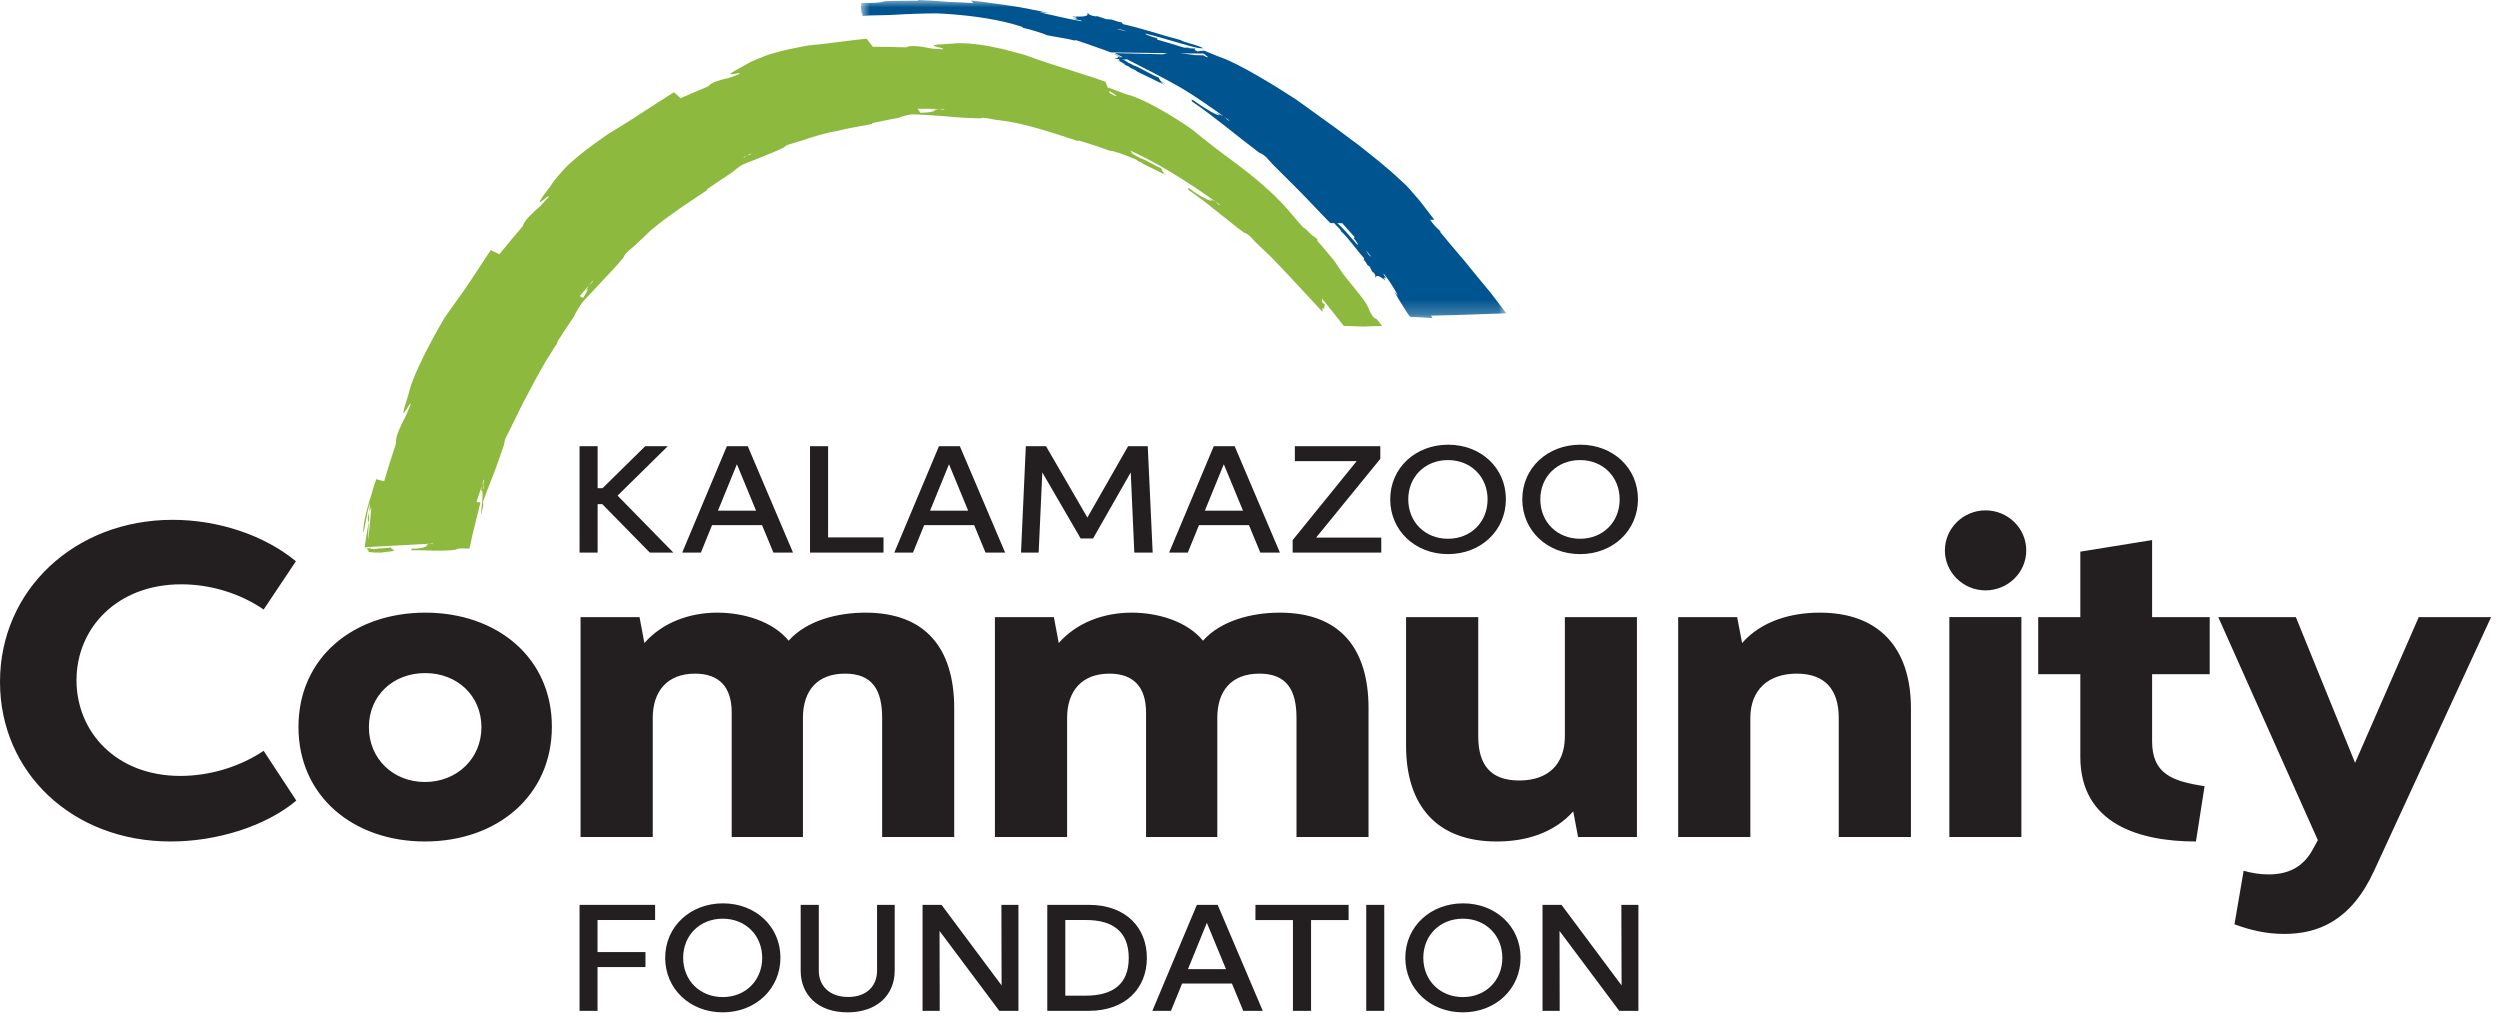 <svg width="171" height="70" viewBox="0 0 171 70" fill="none" xmlns="http://www.w3.org/2000/svg">
<path fill-rule="evenodd" clip-rule="evenodd" d="M18.034 51.356C16.456 52.418 14.397 53.073 12.339 53.073C7.928 53.073 5.233 50.045 5.233 46.529C5.233 42.948 8.02 39.967 12.395 39.967C14.324 39.967 16.354 40.539 18.034 41.692L20.24 38.389C18.043 36.579 14.887 35.556 11.804 35.556C5.122 35.556 0 40.345 0 46.64C0 52.842 4.956 57.558 11.675 57.558C14.822 57.558 18.163 56.525 20.268 54.762L18.034 51.356ZM29.063 57.558C33.955 57.558 37.748 54.476 37.748 49.703C37.748 44.951 33.964 41.905 29.091 41.905C24.199 41.905 20.415 44.96 20.415 49.722C20.415 54.485 24.19 57.558 29.063 57.558ZM29.063 53.488C26.885 53.488 25.233 51.891 25.233 49.741C25.233 47.581 26.885 46.039 29.082 46.039C31.278 46.039 32.93 47.59 32.93 49.741C32.93 51.891 31.251 53.488 29.063 53.488ZM44.648 57.253V49.104C44.648 47.258 45.664 46.077 47.537 46.077C49.226 46.077 50.048 47.027 50.048 48.734V57.253H54.921V49.104C54.921 47.231 55.909 46.077 57.801 46.077C59.684 46.077 60.339 47.212 60.339 49.104V57.253H65.268V48.448C65.268 44.333 63.301 41.905 59.195 41.905C57.293 41.905 55.17 42.44 53.943 43.824C52.845 42.477 50.823 41.905 49.07 41.905C47.168 41.905 45.322 42.569 44.076 43.982L43.744 42.21H39.71V57.253H44.648ZM72.99 57.253V49.104C72.99 47.258 74.006 46.077 75.878 46.077C77.567 46.077 78.389 47.027 78.389 48.734V57.253H83.263V49.104C83.263 47.231 84.249 46.077 86.142 46.077C88.024 46.077 88.68 47.212 88.68 49.104V57.253H93.608V48.448C93.608 44.333 91.642 41.905 87.535 41.905C85.634 41.905 83.511 42.44 82.284 43.824C81.186 42.477 79.165 41.905 77.41 41.905C75.509 41.905 73.663 42.569 72.418 43.982L72.085 42.21H68.052V57.253H72.99ZM111.966 42.21H107.037V50.359C107.037 52.307 105.865 53.386 103.918 53.386C101.97 53.386 101.112 52.334 101.112 50.359V42.21H96.175V51.005C96.175 55.103 98.269 57.558 102.377 57.558C104.379 57.558 106.29 56.976 107.609 55.499L107.941 57.253H111.966V42.21ZM130.708 57.253V48.448C130.708 44.36 128.566 41.905 124.469 41.905C122.484 41.905 120.472 42.487 119.161 43.982L118.82 42.21H114.787V57.253H119.724V49.104C119.724 47.175 120.961 46.077 122.899 46.077C124.829 46.077 125.77 47.166 125.77 49.104V57.253H130.708ZM135.808 40.382C137.35 40.382 138.596 39.155 138.596 37.65C138.596 36.136 137.35 34.909 135.808 34.909C134.285 34.909 133.03 36.136 133.03 37.65C133.03 39.155 134.285 40.382 135.808 40.382ZM133.335 57.253H138.263V42.209H133.335V57.253ZM139.414 46.114H142.294V51.771C142.294 56.368 146.354 57.558 150.203 57.558L150.793 53.774C148.579 53.442 147.204 52.925 147.204 50.71V46.114H151.144V42.21H147.204V36.94L142.294 37.733V42.21H139.414V46.114ZM161.088 52.177L157.036 42.21H151.729L158.54 57.466L158.199 58.093C157.525 59.339 156.482 59.81 155.172 59.81C154.581 59.81 154.018 59.718 153.465 59.56L152.837 63.224C153.935 63.621 154.978 63.88 156.243 63.88C158.513 63.88 160.793 63.022 162.38 59.579L170.391 42.21H165.444L161.088 52.177Z" fill="#231F20"/>
<mask id="mask0" mask-type="alpha" maskUnits="userSpaceOnUse" x="58" y="0" width="46" height="22">
<path fill-rule="evenodd" clip-rule="evenodd" d="M58.878 0H103.029V21.758H58.878V0Z" fill="white"/>
</mask>
<g mask="url(#mask0)">
<path fill-rule="evenodd" clip-rule="evenodd" d="M80.733 3.647L82.204 3.665C82.204 3.665 82.187 3.659 82.16 3.649C82.194 3.653 82.232 3.658 82.275 3.664C82.342 3.658 82.395 3.725 82.45 3.757C82.596 3.867 82.69 3.956 82.537 3.91C82.386 3.829 82.3 3.783 82.3 3.783L81.733 3.77C81.437 3.729 81.081 3.678 80.733 3.647ZM91.473 15.264C91.585 15.264 91.696 15.267 91.809 15.267C92.043 15.525 92.35 15.866 92.676 16.238C92.664 16.235 92.652 16.23 92.641 16.23L92.608 16.326C92.75 16.456 92.791 16.57 92.882 16.698L92.862 16.753C92.602 16.488 92.32 16.134 92.038 15.826C91.835 15.607 91.641 15.408 91.473 15.264ZM93.428 17.113C93.556 17.267 93.68 17.419 93.798 17.566C93.77 17.552 93.729 17.523 93.668 17.468C93.602 17.415 93.521 17.277 93.428 17.113ZM77.077 2.154C76.847 2.097 76.61 2.039 76.369 1.981C76.42 1.983 76.489 1.99 76.593 2.003C76.7 2.021 76.87 2.079 77.077 2.154ZM58.974 0.896C58.981 0.96 58.987 1.024 58.994 1.088C59.352 1.057 59.761 1.046 60.144 1.043C60.527 1.03 60.9 1.035 61.215 1.01C62.071 0.956 63.072 0.919 64.12 0.916C64.348 0.928 64.579 0.937 64.803 0.952C66.677 1.089 68.446 1.342 69.958 1.853L69.939 1.895C70.672 2.064 71.19 2.236 71.636 2.413C72.301 2.547 72.875 2.616 73.511 2.772C73.52 2.759 73.549 2.751 73.606 2.748C73.715 2.785 73.82 2.82 73.921 2.854L74.025 2.899C74.025 2.899 74.046 2.902 74.076 2.906C75.338 3.335 75.982 3.586 75.982 3.586L79.887 3.636C79.762 3.65 79.653 3.675 79.568 3.715L76.24 3.632C76.24 3.632 76.451 3.736 76.785 3.904C76.73 3.908 76.68 3.913 76.632 3.918C76.6 3.897 76.575 3.878 76.597 3.88L76.667 3.902L76.589 3.85C76.606 3.863 76.615 3.871 76.603 3.87L76.282 3.708C76.299 3.727 76.255 3.711 76.208 3.694C76.285 3.733 76.367 3.775 76.441 3.812C76.517 3.854 76.581 3.893 76.615 3.92C76.602 3.921 76.588 3.924 76.575 3.925C76.534 3.908 76.485 3.888 76.427 3.863C76.441 3.886 76.463 3.914 76.486 3.944L76.23 4.015C76.34 4.028 76.45 4.037 76.559 4.043C76.571 4.069 76.573 4.088 76.546 4.093C76.629 4.155 76.556 4.147 76.473 4.131L76.999 4.41C76.952 4.399 76.847 4.342 76.761 4.299C77.027 4.46 76.825 4.386 77.219 4.557C77.301 4.605 77.275 4.605 77.269 4.616C77.516 4.729 77.704 4.81 77.776 4.893L77.854 4.932L77.879 4.94L77.892 4.95C78.464 5.232 79.042 5.499 79.612 5.789L79.653 5.801L79.348 5.615C79.338 5.586 79.68 5.751 79.458 5.611C79.508 5.621 79.61 5.679 79.695 5.725L79.558 5.628C79.575 5.647 79.509 5.618 79.464 5.602C79.277 5.447 79.313 5.382 79.247 5.302C78.733 5.1 78.128 4.716 77.625 4.493C77.577 4.534 77.377 4.348 77.23 4.321C77.155 4.256 76.986 4.17 76.862 4.098L76.772 4.063C76.766 4.058 76.762 4.056 76.756 4.052C76.776 4.053 76.795 4.053 76.815 4.054C76.897 4.091 76.989 4.129 76.967 4.101L76.896 4.055C76.962 4.056 77.026 4.057 77.089 4.057C78.095 4.565 79.755 5.414 80.728 5.974C81.52 6.431 82.838 7.328 84.111 8.256C84.084 8.252 84.046 8.241 83.994 8.222C83.994 8.222 83.921 8.155 83.847 8.088C83.772 8.023 83.697 7.957 83.697 7.957L83.135 7.686L83.423 7.874C83.323 7.961 82.401 7.427 81.665 6.883C81.374 6.728 81.558 6.9 81.528 6.935C83.003 7.934 84.673 9.352 86.122 10.438C86.328 10.515 86.467 10.62 86.638 10.784C86.799 10.96 86.994 11.194 87.325 11.515C87.701 11.889 88.092 12.278 88.495 12.68C88.897 13.081 89.308 13.492 89.71 13.925C89.912 14.137 90.116 14.351 90.321 14.566L90.63 14.886L90.94 15.204C90.984 15.278 91.062 15.258 91.136 15.261H91.255C91.463 15.505 91.691 15.675 91.729 15.819C92.288 16.337 92.803 17.128 93.313 17.668L93.277 17.762C93.397 17.88 93.445 17.974 93.523 18.117L93.69 18.245L93.901 18.66L93.902 18.588C94.187 18.896 94.023 18.896 94.068 18.983C94.145 18.864 94.226 18.802 94.544 19.029L94.652 19.166C94.586 19.062 94.617 19.05 94.63 19.024L94.69 19.143L94.752 19.191L94.692 19.073C94.604 18.755 95.078 19.407 94.646 18.787L94.649 18.718C94.992 19.145 95.479 19.896 95.614 20.232L95.363 19.945C95.486 20.16 95.618 20.383 95.759 20.61C95.828 20.724 95.899 20.838 95.969 20.953L96.081 21.128L96.136 21.215L96.207 21.328C96.333 21.485 96.412 21.758 96.658 21.686L96.969 21.695L97.176 21.706C97.449 21.723 97.717 21.739 97.983 21.758L97.884 21.591C98.86 21.573 99.859 21.543 100.855 21.506C101.49 21.483 102.126 21.462 102.758 21.439L103.012 21.43C103.048 21.436 103.015 21.409 103.005 21.393L102.966 21.341L102.888 21.238L102.573 20.828C102.369 20.561 102.165 20.294 101.963 20.029C101.331 19.267 100.725 18.535 100.153 17.823C99.566 17.13 99.001 16.48 98.502 15.86L98.54 15.832C98.196 15.53 97.986 15.275 97.819 15.034C97.818 15.034 97.817 15.033 97.816 15.031C97.83 15.031 97.844 15.031 97.859 15.033C97.94 15.033 98.022 15.034 98.102 15.036C98.074 14.985 98.02 14.921 97.979 14.864C97.799 14.63 97.613 14.387 97.429 14.146C97.332 14.021 97.242 13.896 97.136 13.768C97.027 13.64 96.917 13.514 96.808 13.386C96.653 13.206 96.499 13.031 96.356 12.866C96.237 12.729 96.112 12.608 95.992 12.502C95.745 12.275 95.486 12.037 95.214 11.789C94.94 11.55 94.654 11.315 94.36 11.069C94.067 10.82 93.753 10.578 93.437 10.326C93.28 10.201 93.122 10.075 92.963 9.949C92.799 9.828 92.636 9.705 92.471 9.583C91.165 8.59 89.81 7.653 88.651 6.804C87.216 5.863 84.807 4.397 83.587 3.953C83.474 3.919 83.277 3.839 83.057 3.749C82.948 3.704 82.833 3.658 82.722 3.611L82.637 3.576L82.596 3.56L82.538 3.534C82.457 3.502 82.389 3.449 82.304 3.47C82.127 3.479 82.062 3.491 81.984 3.502C81.955 3.507 81.93 3.512 81.909 3.517C81.826 3.473 81.697 3.425 81.747 3.386C81.651 3.366 81.715 3.341 81.796 3.319L81.222 3.3C81.268 3.288 81.383 3.293 81.475 3.294C81.184 3.267 81.367 3.247 81 3.262C80.511 3.108 79.889 2.917 79.157 2.708C79.161 2.708 79.166 2.709 79.17 2.707L79.113 2.599C78.797 2.535 78.629 2.442 78.383 2.359L78.349 2.298C79.555 2.58 81.247 3.156 82.011 3.293L82.333 3.305C81.676 2.999 80.994 2.904 80.751 2.741C80.135 2.578 79.451 2.381 78.771 2.171C78.089 1.968 77.405 1.785 76.794 1.644L76.733 1.536C76.457 1.486 76.291 1.423 76.031 1.335L75.684 1.316L74.951 1.074L75.032 1.136C74.339 1.026 74.532 0.934 74.374 0.887C74.426 1.032 74.402 1.133 73.763 1.136L73.476 1.088C73.677 1.135 73.653 1.163 73.672 1.192L73.461 1.131L73.332 1.129L73.543 1.19C74.019 1.4 72.707 1.148 73.933 1.399L74.013 1.458C73.563 1.385 72.976 1.268 72.433 1.143C72.298 1.112 72.164 1.079 72.035 1.049C71.908 1.022 71.786 0.997 71.669 0.972C71.44 0.921 71.242 0.873 71.102 0.83L71.735 0.888C71.334 0.803 70.911 0.716 70.475 0.631C70.037 0.549 69.589 0.452 69.132 0.397C68.219 0.277 67.295 0.118 66.423 0.036L66.572 0.213C65.996 0.174 65.413 0.146 64.828 0.128C64.134 0.062 63.445 0.017 62.775 -0L62.824 0.052C62.824 0.052 62.253 0.046 61.684 0.054C61.115 0.058 60.546 0.076 60.547 0.077C60.187 0.208 59.582 0.209 58.898 0.199C58.905 0.263 58.913 0.329 58.919 0.393C58.905 0.396 58.891 0.397 58.878 0.399L58.93 0.897C58.945 0.896 58.959 0.896 58.974 0.896Z" fill="#005590"/>
</g>
<path fill-rule="evenodd" clip-rule="evenodd" d="M25.203 37.519C25.194 37.5 25.141 37.493 25.077 37.494C25.034 37.495 24.986 37.496 24.943 37.501C24.968 37.492 24.992 37.486 24.98 37.477L25.163 37.467C25.169 37.463 25.163 37.459 25.152 37.457L25.2 37.465L25.164 37.48C25.152 37.488 25.177 37.493 25.202 37.497C25.25 37.5 25.263 37.488 25.287 37.481L25.386 37.497C25.425 37.533 25.13 37.532 25.291 37.557L25.339 37.545C25.414 37.551 25.512 37.545 25.562 37.567C25.634 37.521 25.773 37.589 25.782 37.53C26.063 37.488 26.434 37.513 26.713 37.44C26.763 37.475 26.768 37.551 26.894 37.592C26.917 37.586 26.954 37.577 26.941 37.567L27.028 37.584C26.979 37.587 26.917 37.588 26.894 37.604C27.029 37.614 26.835 37.64 26.847 37.661L27.033 37.671L27.012 37.682C26.682 37.712 26.355 37.766 26.027 37.801H26.018L26.005 37.803L25.96 37.81C25.906 37.773 25.8 37.789 25.662 37.808C25.66 37.796 25.673 37.784 25.623 37.779C25.403 37.816 25.513 37.785 25.352 37.769C25.401 37.768 25.463 37.768 25.486 37.754L25.179 37.758C25.22 37.732 25.254 37.704 25.201 37.691C25.23 37.641 25.126 37.591 25.084 37.544C25.139 37.536 25.183 37.526 25.203 37.519Z" fill="#8EB93F"/>
<path fill-rule="evenodd" clip-rule="evenodd" d="M29.581 37.221L29.379 37.192L29.633 37.179C29.621 37.192 29.604 37.204 29.581 37.221ZM32.909 34.152C32.899 34.2 32.887 34.248 32.876 34.297C32.869 34.321 32.862 34.347 32.856 34.369C32.769 34.36 32.682 34.351 32.593 34.335C32.708 33.976 32.889 33.412 33.102 32.776C33.107 32.802 33.11 32.841 33.108 32.898L32.951 33.235C32.951 33.235 32.929 33.382 32.907 33.523C32.887 33.669 32.866 33.815 32.866 33.815L32.953 33.503C33.007 33.537 32.984 33.799 32.909 34.152ZM39.654 20.255C39.864 20.003 40.179 19.631 40.566 19.183C40.562 19.207 40.551 19.241 40.533 19.286L40.277 19.525L39.999 20L40.187 19.763C40.225 19.814 40.111 20.032 39.923 20.315C39.912 20.329 39.898 20.351 39.882 20.374L39.871 20.368C39.801 20.332 39.727 20.293 39.654 20.255ZM50.853 10.748C50.91 10.721 50.976 10.691 51.049 10.657C51.043 10.662 50.968 10.717 50.887 10.78C50.876 10.77 50.864 10.76 50.853 10.748ZM51.057 10.654C51.157 10.607 51.272 10.555 51.397 10.498C51.387 10.517 51.367 10.54 51.339 10.569L51.057 10.654ZM62.764 7.439C63.178 7.438 63.834 7.443 64.628 7.467C64.607 7.478 64.577 7.49 64.536 7.503L64.208 7.458L63.697 7.549L63.983 7.542C63.968 7.603 63.741 7.658 63.423 7.69C63.282 7.704 63.121 7.713 62.955 7.715L62.933 7.684C62.878 7.604 62.822 7.522 62.764 7.439ZM75.86 6.212C75.934 6.257 76.052 6.328 76.153 6.395C76.32 6.504 76.418 6.589 76.314 6.575C76.174 6.509 76.047 6.448 75.935 6.393C75.91 6.334 75.885 6.273 75.86 6.212ZM28.174 37.642C29.101 37.609 30.232 37.741 31.176 37.597C31.214 37.56 31.309 37.536 31.394 37.523C31.479 37.511 31.568 37.51 31.675 37.513C31.784 37.517 31.917 37.52 32.065 37.525C32.118 37.54 32.111 37.486 32.123 37.452C32.133 37.414 32.143 37.374 32.153 37.334C32.173 37.246 32.194 37.155 32.216 37.054C32.241 36.936 32.267 36.814 32.292 36.692C32.309 36.622 32.326 36.549 32.343 36.477C32.377 36.338 32.412 36.196 32.447 36.052C32.518 35.765 32.592 35.469 32.665 35.171C32.807 34.571 32.966 33.992 33.075 33.423L33.021 33.435C33.021 33.435 33.068 33.144 33.116 32.847C33.12 32.801 32.868 35.389 32.896 35.266C32.926 35.14 32.953 35.019 32.978 34.92C33.024 34.722 33.055 34.588 33.055 34.588C33.047 34.553 33.042 34.511 33.04 34.468C33.041 34.443 33.04 34.422 33.041 34.401C33.047 34.386 33.029 34.388 33.015 34.387C33.035 34.333 33.052 34.279 33.072 34.225C33.227 33.798 33.391 33.364 33.564 32.933C33.734 32.498 33.902 32.062 34.055 31.633C34.213 31.204 34.341 30.771 34.49 30.375C34.512 29.965 34.714 29.769 35.072 28.989C35.289 28.549 35.517 28.086 35.751 27.609C36 27.141 36.254 26.66 36.511 26.177C36.775 25.7 37.035 25.209 37.307 24.746C37.448 24.522 37.589 24.299 37.727 24.079C37.797 23.968 37.864 23.858 37.932 23.747C38.007 23.638 38.081 23.528 38.155 23.419L38.087 23.429C38.087 23.429 38.381 22.975 38.676 22.52C38.98 22.071 39.285 21.62 39.285 21.62C39.293 21.595 39.301 21.571 39.307 21.546C39.32 21.518 39.32 21.506 39.349 21.456C39.396 21.369 39.448 21.28 39.502 21.189C39.603 21.024 39.721 20.851 39.849 20.667C39.915 20.592 39.98 20.518 40.046 20.443C40.337 20.132 40.638 19.814 40.937 19.495C41.531 18.85 42.153 18.232 42.656 17.599C42.797 17.222 43.073 17.148 43.647 16.581C43.813 16.423 43.984 16.259 44.158 16.093C44.334 15.93 44.503 15.752 44.698 15.607C45.076 15.301 45.458 14.986 45.882 14.697C46.699 14.097 47.581 13.538 48.399 12.981L48.335 12.963C48.335 12.963 48.441 12.89 48.599 12.781C48.756 12.673 48.968 12.53 49.179 12.386C49.391 12.245 49.603 12.103 49.763 11.998C49.945 11.879 50.066 11.8 50.066 11.8C50.246 11.634 50.468 11.466 50.731 11.292C50.838 11.246 50.945 11.202 51.05 11.155L51.215 11.087L51.345 11.037L51.605 10.936C51.954 10.802 52.301 10.664 52.636 10.52C52.976 10.385 53.305 10.243 53.612 10.091C53.731 9.966 53.851 9.914 54.022 9.861C54.192 9.808 54.413 9.751 54.738 9.647C55.484 9.407 56.294 9.128 57.147 8.979C57.571 8.893 57.985 8.78 58.418 8.709C58.848 8.635 59.273 8.557 59.686 8.473L59.641 8.429C59.641 8.429 59.747 8.406 59.906 8.369C60.064 8.33 60.278 8.288 60.491 8.248C60.705 8.207 60.918 8.164 61.078 8.133C61.172 8.115 61.249 8.101 61.305 8.091C61.392 8.076 61.442 8.068 61.442 8.068C61.679 7.965 61.972 7.89 62.324 7.827C62.373 7.828 62.42 7.828 62.469 7.828C62.582 7.83 62.698 7.833 62.814 7.835C63.006 7.842 63.205 7.855 63.405 7.866C63.804 7.894 64.214 7.916 64.624 7.951C65.033 7.99 65.444 8.025 65.846 8.048C66.249 8.072 66.645 8.079 67.022 8.099C67.377 7.99 67.597 8.142 68.351 8.225C70.066 8.413 71.993 9.086 73.771 9.66L73.748 9.599C73.748 9.599 73.864 9.631 74.034 9.687C74.207 9.741 74.436 9.814 74.664 9.887C74.778 9.923 74.894 9.96 75.002 9.994C75.122 10.036 75.234 10.075 75.331 10.108C75.645 10.222 75.857 10.298 75.857 10.298C76.258 10.336 76.802 10.538 77.514 10.838C77.512 10.835 77.511 10.831 77.51 10.827C77.537 10.845 77.579 10.865 77.735 10.929C77.803 10.97 77.78 10.972 77.774 10.983C77.978 11.074 78.135 11.143 78.191 11.215L78.257 11.246L78.277 11.253L78.288 11.261C78.768 11.479 79.237 11.723 79.706 11.967L79.741 11.977L79.493 11.814C79.486 11.786 79.77 11.928 79.59 11.806C79.631 11.812 79.716 11.863 79.784 11.902L79.675 11.816C79.688 11.834 79.633 11.809 79.595 11.796C79.447 11.657 79.485 11.591 79.435 11.518C79.222 11.432 78.991 11.306 78.762 11.177C78.532 11.051 78.296 10.932 78.087 10.839C78.045 10.881 77.883 10.716 77.759 10.699C77.698 10.642 77.554 10.576 77.45 10.518L77.402 10.501C77.399 10.491 77.395 10.482 77.392 10.472C77.466 10.501 77.56 10.539 77.541 10.511L77.406 10.424C77.394 10.421 77.383 10.418 77.373 10.416C77.361 10.382 77.35 10.348 77.338 10.313C77.858 10.55 78.819 11.016 79.931 11.681C80.957 12.295 82.208 13.106 83.478 14.029C83.454 14.028 83.421 14.023 83.37 14.008L83.125 13.782C83.125 13.782 83.006 13.725 82.888 13.671C82.772 13.613 82.65 13.562 82.65 13.562C82.65 13.562 82.713 13.599 82.771 13.64C82.832 13.68 82.892 13.72 82.892 13.72C82.806 13.793 82.007 13.399 81.402 12.923C81.159 12.79 81.308 12.945 81.278 12.981C81.891 13.407 82.556 13.898 83.193 14.428C83.513 14.69 83.847 14.937 84.161 15.195C84.474 15.453 84.787 15.698 85.099 15.918C85.28 15.973 85.394 16.062 85.538 16.198C85.676 16.341 85.838 16.536 86.12 16.796C86.373 17.036 86.634 17.284 86.903 17.54C87.159 17.807 87.423 18.082 87.689 18.359C87.821 18.498 87.956 18.637 88.089 18.778C88.339 19.048 88.591 19.317 88.841 19.589C89.386 20.174 89.929 20.76 90.466 21.338C90.462 21.244 90.456 21.153 90.453 21.06C90.486 21.094 90.522 21.128 90.553 21.164L90.57 21.171L90.506 21.058C90.518 21.039 90.614 21.134 90.568 21.051C90.592 21.055 90.614 21.089 90.636 21.116L90.615 21.056C90.615 21.069 90.594 21.053 90.578 21.043C90.565 20.948 90.62 20.9 90.63 20.849C90.558 20.801 90.493 20.729 90.43 20.653C90.427 20.574 90.423 20.494 90.419 20.414C90.703 20.763 91.083 21.236 91.484 21.744C91.617 21.915 91.76 22.1 91.909 22.291C92.346 22.312 92.788 22.325 93.229 22.337C93.345 22.331 93.461 22.328 93.578 22.323C93.896 22.311 94.214 22.301 94.53 22.295C94.517 22.278 94.505 22.261 94.491 22.242C94.433 22.168 94.377 22.093 94.322 22.022C94.292 21.984 94.263 21.947 94.239 21.918C94.19 21.857 94.157 21.815 94.157 21.815C93.764 21.738 93.626 20.961 93.346 20.61C93.081 20.227 92.706 19.795 92.352 19.34C92.163 19.117 91.977 18.891 91.812 18.66C91.632 18.414 91.558 18.254 91.252 17.827C91.086 17.627 90.888 17.39 90.68 17.14C90.503 16.923 90.311 16.697 90.111 16.483C90.11 16.46 90.109 16.436 90.108 16.415C90.114 16.361 90.072 16.341 90.057 16.322C90.037 16.303 90.027 16.293 90.027 16.293C89.911 16.212 89.82 16.148 89.743 16.092C89.607 15.955 89.48 15.828 89.364 15.723C89.321 15.685 89.275 15.646 89.233 15.608L89.202 15.584C89.195 15.573 89.195 15.583 89.199 15.597L89.202 15.617C89.057 15.469 88.911 15.305 88.763 15.134C88.348 14.649 87.918 14.109 87.539 13.748C86.794 12.967 85.732 12.064 84.637 11.247C84.088 10.848 83.537 10.432 83.014 10.035C82.488 9.633 82.004 9.229 81.523 8.842C80.332 8 78.285 6.789 77.226 6.501C77.176 6.491 77.113 6.473 77.029 6.446C76.905 6.4 76.767 6.348 76.624 6.294C76.34 6.186 76.05 6.078 75.837 6.005C75.81 5.996 75.79 5.99 75.765 5.982C75.724 5.881 75.683 5.779 75.642 5.676C75.624 5.646 75.624 5.597 75.59 5.584L75.487 5.547L75.278 5.474C75.176 5.438 75.073 5.403 74.97 5.368L74.734 5.29C74.418 5.189 74.098 5.084 73.778 4.982C72.492 4.57 71.183 4.171 70.073 3.749C69.73 3.657 69.33 3.55 68.906 3.437C68.485 3.32 68.02 3.238 67.576 3.144C66.678 2.988 65.815 2.914 65.274 2.973C64.88 3.024 63.221 3.029 64.114 3.203C63.773 3.17 64.764 3.313 64.457 3.371C64.217 3.353 63.978 3.336 63.742 3.322C63.558 3.287 63.349 3.244 63.135 3.21C62.68 3.142 62.215 3.105 61.973 3.239C61.005 3.207 60.192 3.199 59.705 3.199C59.65 3.129 59.596 3.059 59.541 2.989L59.298 2.673L59.283 2.653C59.275 2.65 59.267 2.654 59.258 2.654L59.209 2.659L59.108 2.668L58.908 2.687C58.594 2.719 58.506 2.729 58.339 2.75C58.186 2.769 58.034 2.788 57.883 2.807C57.579 2.845 57.276 2.883 56.979 2.92C56.385 2.999 55.808 3.062 55.271 3.111C54.639 3.227 53.79 3.385 52.994 3.614C52.59 3.713 52.226 3.87 51.891 3.999C51.56 4.133 51.273 4.267 51.06 4.395C50.755 4.589 49.402 5.241 50.204 5.05C49.911 5.155 50.782 4.894 50.552 5.069C50.336 5.15 50.123 5.232 49.913 5.314C49.398 5.439 48.669 5.594 48.459 5.9C47.641 6.238 46.96 6.536 46.558 6.715C46.525 6.685 46.495 6.658 46.46 6.63L46.111 6.32C46.104 6.31 46.096 6.311 46.086 6.319L46.062 6.334L46.012 6.367L45.911 6.429L45.71 6.554C45.512 6.68 45.313 6.807 45.113 6.934C43.911 7.711 42.704 8.514 41.619 9.149C41.003 9.581 40.179 10.147 39.436 10.778C39.253 10.938 39.072 11.097 38.896 11.25C38.722 11.405 38.581 11.577 38.438 11.731C38.157 12.045 37.92 12.333 37.757 12.572C37.653 12.757 37.298 13.174 37.091 13.488C36.884 13.801 36.792 13.988 37.153 13.669C37.012 13.821 37.197 13.644 37.355 13.519C37.477 13.432 37.576 13.371 37.517 13.482C37.331 13.683 37.146 13.887 36.963 14.09C36.501 14.502 35.847 15.06 35.759 15.467C35.058 16.286 34.476 16.995 34.156 17.39C34.125 17.375 34.094 17.361 34.063 17.346L33.617 17.129C33.599 17.123 33.578 17.102 33.564 17.11L33.529 17.163L33.459 17.269L33.32 17.48C33.173 17.705 33.024 17.93 32.876 18.156C32.465 18.788 32.044 19.421 31.624 20.024C31.411 20.323 31.2 20.618 30.993 20.907C30.789 21.209 30.561 21.5 30.381 21.779C29.562 23.171 28.321 25.503 28.015 26.688C27.924 27.122 27.28 28.89 27.791 27.994C27.627 28.346 28.149 27.333 28.08 27.69C27.958 27.97 27.85 28.219 27.769 28.42C27.671 28.608 27.562 28.826 27.454 29.05C27.34 29.29 27.232 29.538 27.16 29.761C27.1 29.971 27.072 30.159 27.094 30.307C26.757 31.328 26.435 32.382 26.273 32.921C26.144 32.888 26.015 32.854 25.884 32.818L25.753 32.782C25.74 32.775 25.735 32.784 25.732 32.795L25.723 32.824L25.702 32.881C25.674 32.955 25.645 33.031 25.617 33.109C25.558 33.306 25.497 33.519 25.43 33.744C25.389 33.875 25.346 34.014 25.302 34.157C25.217 34.416 25.147 34.697 25.076 34.966C24.938 35.509 24.831 36.035 24.85 36.381C24.886 36.637 25.104 34.924 25.318 34.393C25.27 34.595 25.153 36.795 25.202 36.945C25.168 37.11 25.428 34.526 25.396 34.697C25.259 35.032 25.066 35.476 25.211 35.721C25.052 36.652 24.94 37.43 24.94 37.43L25.289 37.411L25.317 37.486C25.327 37.46 25.332 37.433 25.339 37.408L29.373 37.194L29.064 37.31L29.24 37.287C29.231 37.412 28.691 37.554 28.213 37.523C28.043 37.556 28.174 37.597 28.174 37.642Z" fill="#8EB93F"/>
<path fill-rule="evenodd" clip-rule="evenodd" d="M41.197 34.484L44.447 37.797H46.058L42.242 33.9L45.677 30.52H44.133L41.211 33.395H40.879V30.52H39.642V37.797H40.879V34.484H41.197ZM52.901 37.797H54.242L51.147 30.52H49.717L46.662 37.797H47.94L48.705 35.921H52.126L52.901 37.797ZM49.108 34.931L50.404 31.754L51.715 34.931H49.108ZM55.405 37.797H60.433V36.759H56.642V30.52H55.405V37.797ZM67.409 37.797H68.751L65.654 30.52H64.225L61.17 37.797H62.449L63.213 35.921H66.634L67.409 37.797ZM63.616 34.931L64.912 31.754L66.223 34.931H63.616ZM70.166 30.52L69.837 37.797H71.045L71.293 32.312L73.918 36.833H74.765L77.343 32.312L77.587 37.797H78.843L78.506 30.52H77.162L74.377 35.399L71.547 30.52H70.166ZM86.206 37.797H87.546L84.451 30.52H83.022L79.967 37.797H81.245L82.01 35.921H85.43L86.206 37.797ZM82.412 34.931L83.709 31.754L85.021 34.931H82.412ZM94.479 36.77H90.024L94.413 31.385V30.52H88.569V31.54H92.798L88.417 36.944V37.797H94.479V36.77ZM99.043 37.901C101.3 37.901 103.003 36.283 103.003 34.144C103.003 32.005 101.296 30.417 99.058 30.417C96.823 30.417 95.091 32.001 95.091 34.155C95.091 36.279 96.782 37.901 99.043 37.901ZM99.043 36.851C97.469 36.851 96.325 35.703 96.325 34.155C96.325 32.607 97.477 31.47 99.04 31.47C100.609 31.47 101.751 32.614 101.751 34.158C101.751 35.699 100.616 36.851 99.043 36.851ZM108.077 37.901C110.333 37.901 112.037 36.283 112.037 34.144C112.037 32.005 110.33 30.417 108.091 30.417C105.857 30.417 104.124 32.001 104.124 34.155C104.124 36.279 105.816 37.901 108.077 37.901ZM108.077 36.851C106.504 36.851 105.358 35.703 105.358 34.155C105.358 32.607 106.51 31.47 108.073 31.47C109.643 31.47 110.785 32.614 110.785 34.158C110.785 35.699 109.65 36.851 108.077 36.851Z" fill="#231F20"/>
<path fill-rule="evenodd" clip-rule="evenodd" d="M40.871 66.146H44.15V65.12H40.871V62.926H44.809V61.892H39.641V69.142H40.871V66.146ZM49.436 69.245C51.685 69.245 53.382 67.633 53.382 65.502C53.382 63.371 51.682 61.789 49.451 61.789C47.225 61.789 45.498 63.368 45.498 65.514C45.498 67.63 47.184 69.245 49.436 69.245ZM49.436 68.2C47.869 68.2 46.728 67.056 46.728 65.514C46.728 63.971 47.876 62.838 49.433 62.838C50.997 62.838 52.134 63.979 52.134 65.518C52.134 67.052 51.004 68.2 49.436 68.2ZM59.991 66.389C59.991 67.475 59.244 68.193 58.015 68.193C56.772 68.193 56.006 67.464 56.006 66.389V61.892H54.766V66.385C54.766 68.093 55.991 69.245 57.972 69.245C59.951 69.245 61.198 68.093 61.198 66.381V61.892H59.991V66.389ZM64.265 63.677L68.351 69.142H69.661V61.892H68.495L68.509 67.401L64.402 61.892H63.103V69.142H64.277L64.265 63.677ZM74.467 69.142C77.011 69.142 78.446 67.578 78.446 65.518C78.446 63.489 77.055 61.892 74.474 61.892H71.634V69.142H74.467ZM72.867 68.104V62.929H74.291C76.116 62.929 77.206 63.721 77.206 65.521C77.206 67.269 76.182 68.104 74.25 68.104H72.867ZM85.037 69.142H86.373L83.289 61.892H81.865L78.822 69.142H80.094L80.856 67.272H84.264L85.037 69.142ZM81.258 66.287L82.549 63.121L83.857 66.287H81.258ZM92.246 61.892H85.872V62.932H88.437V69.142H89.677V62.932H92.246V61.892ZM93.45 69.142H94.683V61.892H93.45V69.142ZM100.062 69.245C102.311 69.245 104.007 67.633 104.007 65.502C104.007 63.371 102.307 61.789 100.077 61.789C97.85 61.789 96.124 63.368 96.124 65.514C96.124 67.63 97.81 69.245 100.062 69.245ZM100.062 68.2C98.494 68.2 97.354 67.056 97.354 65.514C97.354 63.971 98.501 62.838 100.059 62.838C101.622 62.838 102.76 63.979 102.76 65.518C102.76 67.052 101.63 68.2 100.062 68.2ZM106.672 63.677L110.757 69.142H112.067V61.892H110.901L110.916 67.401L106.808 61.892H105.508V69.142H106.683L106.672 63.677Z" fill="#231F20"/>
</svg>
